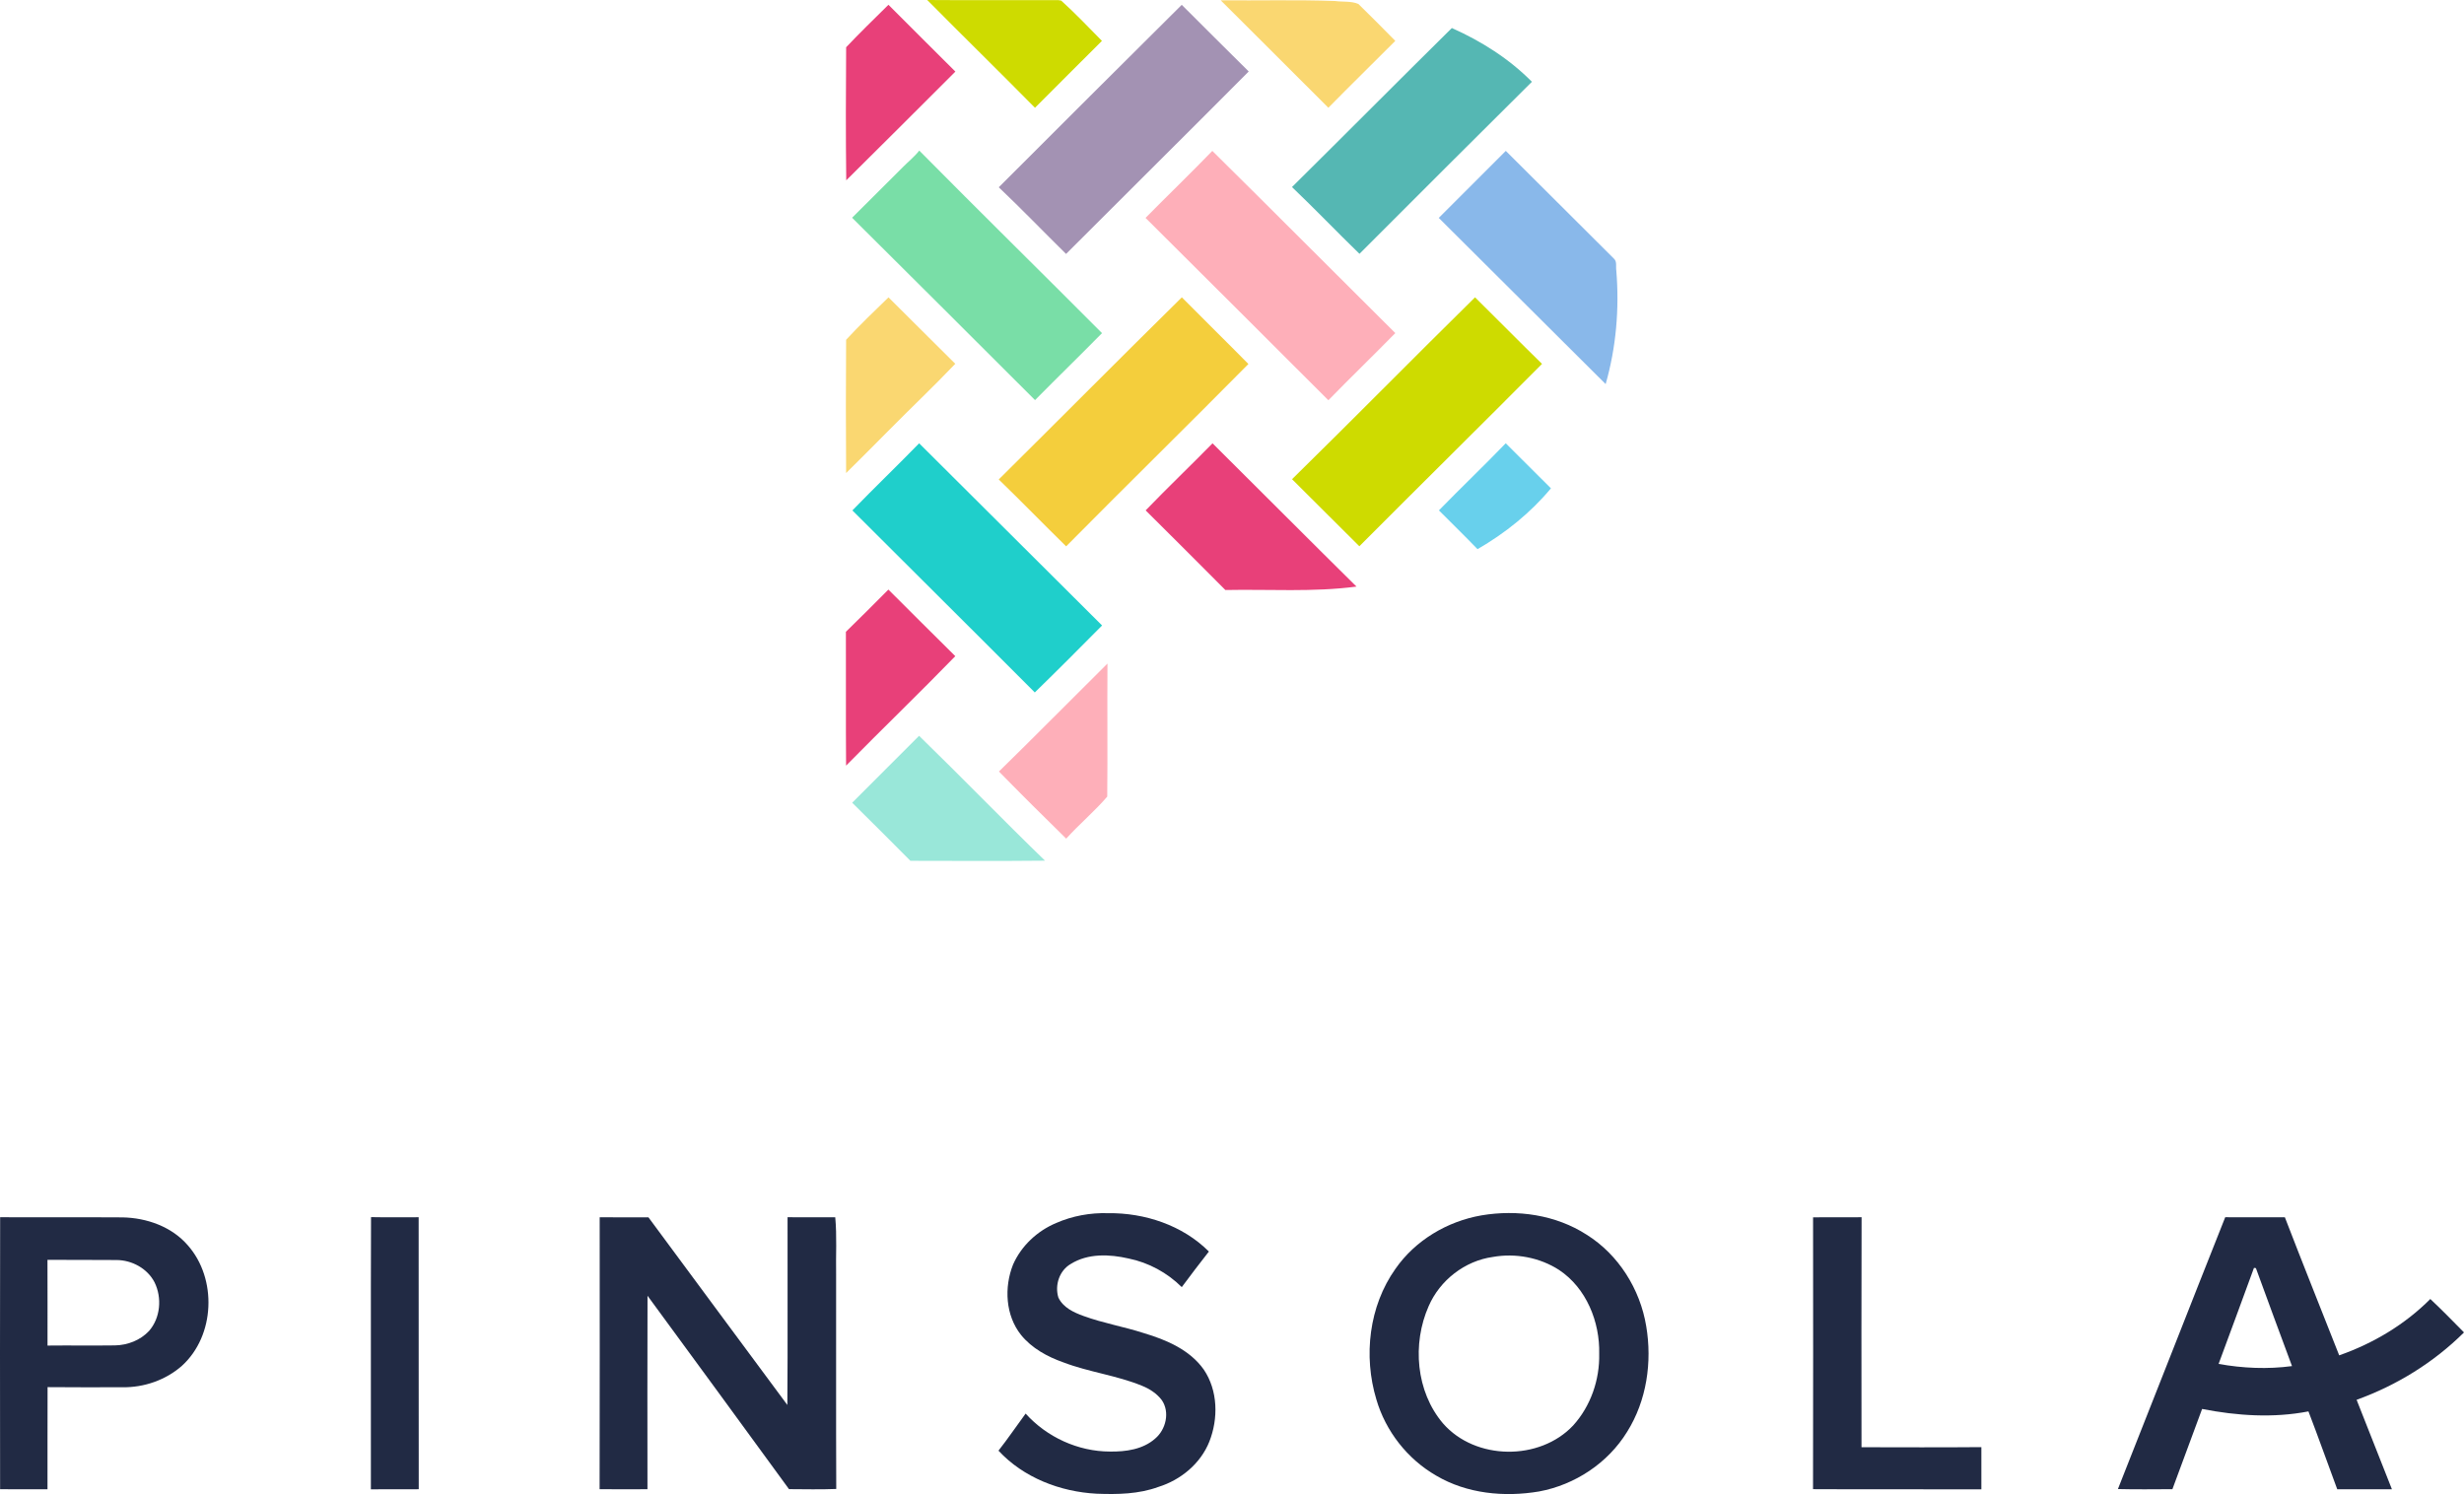 <svg width="249" height="151" viewBox="0 0 249 151" fill="none" xmlns="http://www.w3.org/2000/svg">
<path d="M100.93 18.927C107.089 12.776 113.24 6.617 119.422 0.488C121.677 2.734 123.923 4.988 126.19 7.223C120.06 13.392 113.875 19.507 107.731 25.664C105.457 23.425 103.243 21.122 100.93 18.927Z" fill="#A392B3"/>
<path d="M130.562 18.904C135.961 13.562 141.313 8.171 146.717 2.832C149.695 4.159 152.511 5.94 154.808 8.266C148.988 14.05 143.177 19.844 137.382 25.652C135.086 23.425 132.874 21.112 130.562 18.904Z" fill="#55B7B3"/>
<path d="M91.285 16.846C91.822 16.303 92.426 15.824 92.897 15.218C99.013 21.407 105.225 27.499 111.363 33.668C109.127 35.944 106.837 38.166 104.595 40.437C98.436 34.289 92.283 28.136 86.109 22.006C87.839 20.29 89.559 18.564 91.285 16.846Z" fill="#79DEA7"/>
<path d="M115.763 22.021C118.001 19.752 120.299 17.542 122.511 15.25C128.7 21.361 134.83 27.535 141.002 33.664C138.767 35.946 136.47 38.166 134.239 40.452C128.09 34.299 121.928 28.159 115.763 22.021Z" fill="#FEAFB9"/>
<path d="M145.394 22.022C147.646 19.759 149.922 17.52 152.168 15.249C155.812 18.878 159.451 22.514 163.096 26.141C163.434 26.446 163.266 26.957 163.337 27.359C163.652 31.197 163.322 35.112 162.259 38.819C156.624 33.232 151.029 27.607 145.394 22.022Z" fill="#89B8EA"/>
<path d="M123.359 0.032C127.211 0.065 131.064 -0.036 134.912 0.101C135.69 0.211 136.546 0.089 137.273 0.402C138.525 1.634 139.775 2.871 141.002 4.132C138.75 6.388 136.474 8.62 134.237 10.891C130.625 7.259 126.98 3.657 123.359 0.032Z" fill="#FAD771"/>
<path d="M85.505 34.337C86.876 32.858 88.34 31.46 89.787 30.053C92.046 32.282 94.275 34.541 96.536 36.768C94.302 39.114 91.941 41.337 89.668 43.646C88.281 45.034 86.906 46.434 85.505 47.809C85.473 43.32 85.473 38.826 85.505 34.337Z" fill="#FAD771"/>
<path d="M100.929 48.457C107.108 42.334 113.233 36.154 119.431 30.051C121.662 32.306 123.931 34.526 126.158 36.788C120.053 42.964 113.848 49.044 107.739 55.217C105.455 52.978 103.224 50.684 100.929 48.457Z" fill="#F4CE3C"/>
<path d="M93.701 0C98.124 0.034 102.546 0.004 106.969 0.015C107.036 0.027 107.173 0.051 107.242 0.063C108.674 1.356 110.004 2.759 111.357 4.132C109.102 6.384 106.839 8.63 104.591 10.892C100.982 7.24 97.316 3.646 93.701 0Z" fill="#CEDB00"/>
<path d="M130.567 48.431C136.774 42.346 142.864 36.145 149.06 30.049C151.326 32.284 153.556 34.553 155.831 36.776C149.701 42.945 143.506 49.048 137.37 55.209C135.096 52.955 132.838 50.686 130.567 48.431Z" fill="#CEDB00"/>
<path d="M86.138 51.586C88.355 49.294 90.662 47.088 92.885 44.802C99.057 50.928 105.199 57.085 111.371 63.214C109.121 65.487 106.864 67.752 104.572 69.983C98.444 63.833 92.277 57.722 86.138 51.586Z" fill="#1FCFCB"/>
<path d="M145.41 51.582C147.636 49.298 149.947 47.096 152.163 44.8C153.692 46.31 155.206 47.837 156.731 49.353C154.665 51.838 152.107 53.888 149.313 55.501C148.032 54.175 146.711 52.888 145.41 51.582Z" fill="#68D0EC"/>
<path d="M85.507 4.775C86.891 3.308 88.349 1.903 89.783 0.482C92.031 2.742 94.292 4.986 96.547 7.236C92.876 10.903 89.206 14.574 85.517 18.225C85.463 13.742 85.473 9.256 85.507 4.775Z" fill="#E84079"/>
<path d="M115.773 51.582C117.988 49.288 120.295 47.082 122.532 44.804C127.389 49.622 132.209 54.477 137.08 59.284C132.691 59.862 128.247 59.541 123.831 59.631C121.157 56.939 118.466 54.26 115.773 51.582Z" fill="#E84079"/>
<path d="M85.482 63.853C86.931 62.447 88.353 61.017 89.777 59.587C92.037 61.826 94.269 64.089 96.538 66.316C92.908 70.052 89.154 73.665 85.501 77.379C85.463 72.87 85.501 68.362 85.482 63.853Z" fill="#E84079"/>
<path d="M100.948 77.972C104.637 74.368 108.253 70.692 111.915 67.064C111.883 71.544 111.935 76.029 111.893 80.51C110.608 82.009 109.069 83.288 107.745 84.758C105.459 82.518 103.184 80.262 100.948 77.972Z" fill="#FEAFB9"/>
<path d="M86.119 81.129C88.361 78.862 90.635 76.629 92.878 74.364C97.161 78.529 101.315 82.829 105.606 86.985C101.072 87.033 96.536 87.006 92.002 86.999C90.052 85.031 88.088 83.078 86.119 81.129Z" fill="#99E7D9"/>
<path d="M106.73 123.606C108.372 122.885 110.182 122.559 111.973 122.612C115.685 122.566 119.512 123.834 122.165 126.489C121.232 127.671 120.326 128.876 119.424 130.085C117.959 128.628 116.073 127.604 114.047 127.192C112.126 126.752 109.949 126.658 108.215 127.738C107.053 128.405 106.571 129.885 106.955 131.139C107.431 132.146 108.494 132.64 109.488 133C111.48 133.731 113.586 134.082 115.603 134.737C117.875 135.414 120.24 136.423 121.65 138.421C123.084 140.542 123.13 143.377 122.207 145.707C121.324 147.921 119.32 149.576 117.065 150.276C115.075 151.01 112.917 151.044 110.822 150.964C107.146 150.774 103.429 149.343 100.902 146.613C101.859 145.396 102.727 144.111 103.645 142.866C105.789 145.248 108.945 146.697 112.16 146.703C113.756 146.729 115.501 146.491 116.738 145.391C117.824 144.475 118.242 142.719 117.407 141.507C116.904 140.839 116.178 140.364 115.408 140.057C112.841 139.001 110.044 138.679 107.454 137.689C105.843 137.119 104.275 136.267 103.186 134.924C101.605 132.949 101.46 130.106 102.372 127.812C103.203 125.915 104.826 124.403 106.73 123.606Z" fill="#212A44"/>
<path d="M149.703 122.835C153.327 122.219 157.226 122.776 160.342 124.788C163.566 126.807 165.742 130.295 166.357 134.023C166.974 137.659 166.405 141.566 164.423 144.718C162.49 147.864 159.161 150.064 155.535 150.737C152.027 151.33 148.239 150.97 145.136 149.136C142.231 147.465 140.023 144.645 139.088 141.434C137.764 137.052 138.337 132.009 141.017 128.237C143.022 125.352 146.256 123.434 149.703 122.835ZM150.859 127.036C148.019 127.431 145.515 129.389 144.377 132.001C142.692 135.805 143.083 140.641 145.826 143.862C149.093 147.605 155.592 147.671 158.981 144.062C160.749 142.105 161.664 139.453 161.607 136.831C161.686 133.599 160.311 130.18 157.551 128.348C155.598 127.086 153.145 126.63 150.859 127.036Z" fill="#212A44"/>
<path d="M0.014 123.02C4.137 123.045 8.262 123.009 12.385 123.037C14.834 123.083 17.355 123.976 18.981 125.861C21.957 129.236 21.74 134.993 18.381 138.04C16.747 139.478 14.553 140.239 12.381 140.204C9.856 140.204 7.333 140.221 4.808 140.193C4.793 143.635 4.808 147.074 4.8 150.516C3.202 150.512 1.606 150.524 0.01 150.51C0.001 141.348 -0.009 132.182 0.014 123.02ZM4.797 127.328C4.81 130.216 4.8 133.105 4.802 135.992C7.075 135.967 9.348 136.007 11.62 135.975C12.895 135.952 14.182 135.456 15.061 134.516C16.219 133.193 16.386 131.164 15.621 129.606C14.899 128.201 13.333 127.351 11.771 127.347C9.447 127.32 7.121 127.349 4.797 127.328Z" fill="#212A44"/>
<path d="M37.494 123.011C39.097 123.045 40.701 123.02 42.307 123.022C42.32 132.186 42.301 141.348 42.316 150.512C40.703 150.524 39.092 150.51 37.48 150.52C37.492 141.35 37.461 132.181 37.494 123.011Z" fill="#212A44"/>
<path d="M60.601 123.028C62.243 123.028 63.887 123.022 65.529 123.032C70.21 129.351 74.876 135.681 79.566 141.995C79.616 135.672 79.572 129.347 79.587 123.022C81.193 123.032 82.799 123.024 84.406 123.028C84.584 124.952 84.456 126.889 84.494 128.819C84.504 136.04 84.477 143.263 84.507 150.484C82.917 150.549 81.325 150.509 79.733 150.503C74.983 143.976 70.208 137.466 65.435 130.956C65.412 137.474 65.425 143.991 65.429 150.51C63.816 150.52 62.205 150.522 60.593 150.507C60.618 141.346 60.601 132.188 60.601 123.028Z" fill="#212A44"/>
<path d="M183.22 123.03C184.854 123.018 186.488 123.036 188.123 123.022C188.098 130.769 188.111 138.519 188.115 146.266C192.152 146.272 196.191 146.291 200.228 146.256C200.226 147.677 200.222 149.099 200.228 150.522C194.556 150.501 188.885 150.537 183.216 150.505C183.235 141.346 183.227 132.188 183.22 123.03Z" fill="#212A44"/>
<path d="M224.87 123.022C226.879 123.034 228.888 123.026 230.897 123.024C232.694 127.69 234.557 132.327 236.388 136.98C239.823 135.779 243.025 133.868 245.596 131.286C246.76 132.379 247.878 133.523 249 134.663C245.944 137.703 242.199 140.01 238.147 141.474C239.34 144.487 240.525 147.503 241.717 150.518C239.875 150.514 238.032 150.518 236.191 150.516C235.215 147.894 234.284 145.255 233.28 142.645C229.729 143.333 226.065 143.089 222.534 142.399C221.533 145.101 220.539 147.805 219.533 150.507C217.698 150.512 215.861 150.541 214.026 150.493C217.656 141.343 221.233 132.169 224.87 123.022ZM227.775 128.14C226.586 131.376 225.407 134.614 224.201 137.846C226.646 138.288 229.152 138.395 231.619 138.067C230.384 134.772 229.184 131.465 227.97 128.165C227.923 128.159 227.825 128.146 227.775 128.14Z" fill="#212A44"/>
</svg>
